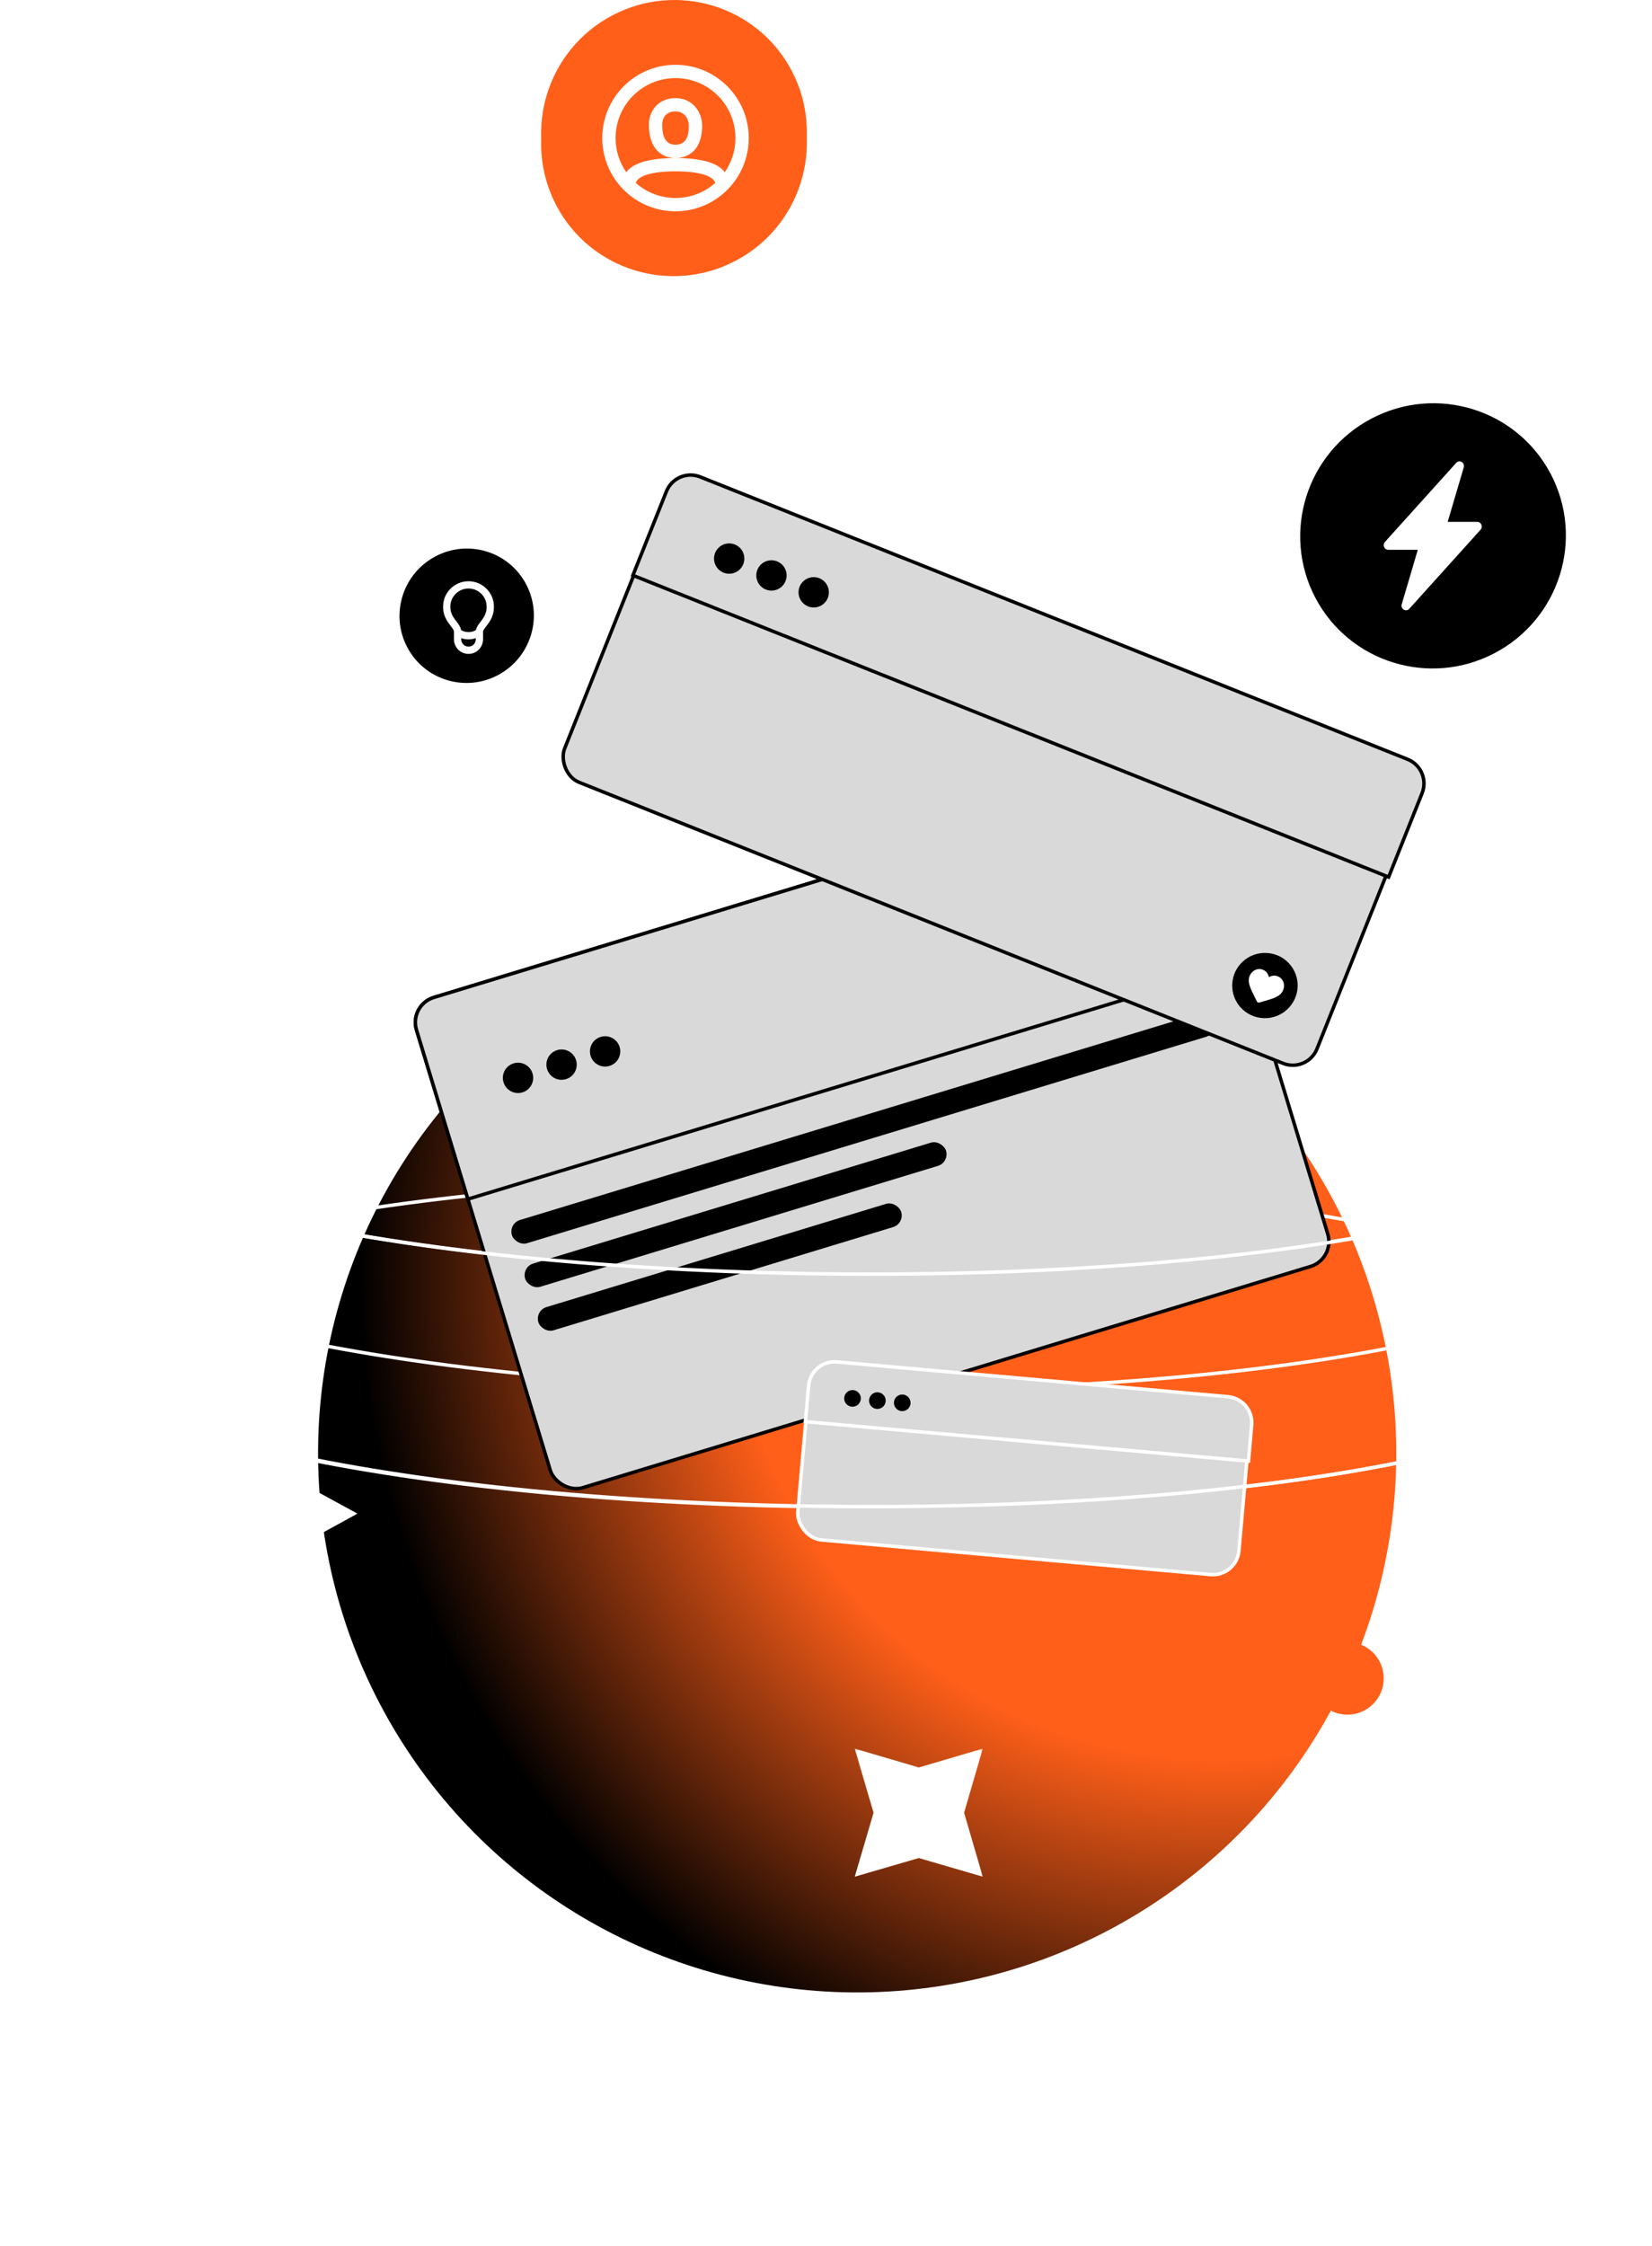 <?xml version="1.0" encoding="UTF-8"?> <svg xmlns="http://www.w3.org/2000/svg" width="476" height="647" viewBox="0 0 476 647" fill="none"><g filter="url(#filter0_f_740_588)"><circle cx="246.984" cy="418.603" r="155.337" transform="rotate(88.601 246.984 418.603)" fill="url(#paint0_radial_740_588)"></circle></g><mask id="mask0_740_588" style="mask-type:luminance" maskUnits="userSpaceOnUse" x="245" y="503" width="39" height="39"><path d="M283.59 503.343H245.918V541.015H283.59V503.343Z" fill="white"></path></mask><g mask="url(#mask0_740_588)"><path d="M264.753 509.135L283.171 503.708L277.792 522.179L283.171 540.597L264.753 535.223L246.283 540.597L251.704 522.179L246.283 503.708L264.753 509.135Z" fill="white"></path></g><mask id="mask1_740_588" style="mask-type:luminance" maskUnits="userSpaceOnUse" x="0" y="384" width="105" height="105"><path d="M104.075 436.085L52.037 384.047L-0.001 436.085L52.037 488.123L104.075 436.085Z" fill="white"></path></mask><g mask="url(#mask1_740_588)"><path d="M70.058 418.067L102.996 436.013L70.058 454.104L52.039 486.97L34.02 454.104L1.082 436.013L34.02 418.067L52.039 385.056L70.058 418.067Z" fill="white"></path></g><path d="M388.234 493.925C394.013 493.925 398.699 489.239 398.699 483.46C398.699 477.681 394.013 472.996 388.234 472.996C382.455 472.996 377.77 477.681 377.77 483.46C377.77 489.239 382.455 493.925 388.234 493.925Z" fill="#FF5F19"></path><path d="M430.637 188.144C449.368 178.304 456.62 155.2 446.825 136.541C437.031 117.883 413.904 110.733 395.173 120.574C376.441 130.415 369.2 153.518 378.994 172.177C388.789 190.836 411.905 197.984 430.637 188.144Z" fill="black"></path><path d="M143.434 194.494C152.907 189.507 156.575 177.8 151.621 168.344C146.668 158.889 134.972 155.266 125.499 160.253C116.026 165.24 112.364 176.947 117.317 186.402C122.271 195.858 133.961 199.48 143.434 194.494Z" fill="black"></path><path d="M211.93 71.988C230.661 62.148 237.913 39.044 228.118 20.385C218.324 1.727 195.197 -5.422 176.465 4.418C157.734 14.259 150.493 37.362 160.287 56.021C170.082 74.68 193.198 81.829 211.93 71.988Z" fill="#FF5F19"></path><path d="M211.93 75.127C230.661 65.287 237.913 42.184 228.118 23.524C218.324 4.866 195.197 -2.283 176.465 7.558C157.734 17.398 150.493 40.501 160.287 59.16C170.082 77.82 193.198 84.968 211.93 75.127Z" fill="#FF5F19"></path><path d="M470.275 321.182C470.253 324.338 468.709 327.449 465.702 330.49C462.704 333.528 458.258 336.472 452.512 339.275C441.02 344.881 424.388 349.895 403.818 354.063C362.68 362.399 305.87 367.339 243.154 366.893C180.443 366.445 123.714 360.702 82.698 351.781C62.187 347.32 45.626 342.069 34.215 336.3C28.508 333.415 24.11 330.411 21.149 327.328C18.19 324.247 16.691 321.114 16.714 317.959C16.737 314.803 18.279 311.692 21.282 308.654C24.287 305.613 28.727 302.671 34.474 299.868C45.966 294.262 62.6 289.247 83.172 285.078C124.311 276.742 181.113 271.806 243.829 272.252C306.544 272.697 363.277 278.438 404.292 287.36C424.803 291.821 441.362 297.072 452.771 302.843C458.479 305.727 462.875 308.732 465.842 311.812C468.8 314.894 470.298 318.026 470.275 321.182Z" stroke="white"></path><path d="M470.035 354.789C470.013 357.945 468.469 361.056 465.463 364.097C462.464 367.135 458.018 370.079 452.272 372.881C440.78 378.488 424.148 383.502 403.578 387.669C362.44 396.006 305.63 400.945 242.914 400.5C180.202 400.052 123.474 394.308 82.458 385.388C61.947 380.926 45.386 375.675 33.974 369.906C28.268 367.022 23.87 364.018 20.91 360.935C17.95 357.854 16.451 354.721 16.474 351.565C16.496 348.41 18.038 345.299 21.042 342.259C24.047 339.219 28.487 336.278 34.234 333.475C45.726 327.869 62.359 322.854 82.932 318.685C124.071 310.348 180.875 305.412 243.588 305.858C306.304 306.304 363.03 312.049 404.051 320.966C424.563 325.427 441.122 330.679 452.531 336.45C458.239 339.333 462.635 342.339 465.601 345.418C468.56 348.5 470.058 351.633 470.035 354.789Z" stroke="white"></path><path d="M469.796 388.396C469.774 391.552 468.23 394.663 465.23 397.7C462.224 400.742 457.786 403.682 452.033 406.489C440.541 412.095 423.908 417.109 403.339 421.277C362.2 429.613 305.398 434.549 242.679 434.104C179.964 433.659 123.236 427.916 82.22 418.994C61.708 414.534 45.148 409.283 33.737 403.513C28.03 400.629 23.632 397.625 20.671 394.541C17.712 391.46 16.213 388.328 16.236 385.172C16.258 382.016 17.801 378.906 20.804 375.867C23.808 372.826 28.249 369.885 33.995 367.081C45.488 361.475 62.122 356.46 82.694 352.291C123.832 343.955 180.637 339.018 243.35 339.466C306.065 339.911 362.798 345.653 403.812 354.574C424.324 359.035 440.883 364.287 452.292 370.057C458 372.941 462.396 375.946 465.362 379.026C468.321 382.108 469.819 385.24 469.796 388.396Z" stroke="white"></path><rect x="117.827" y="289.504" width="234.131" height="147.596" rx="7.5" transform="rotate(-16.904 117.827 289.504)" fill="#D9D9D9" stroke="black"></rect><path d="M125.003 287.324L334.666 223.606C338.629 222.402 342.818 224.638 344.023 228.601L358.834 277.339L134.819 345.418L120.008 296.68C118.803 292.717 121.04 288.528 125.003 287.324Z" fill="#D9D9D9" stroke="black"></path><circle cx="149.261" cy="310.49" r="4.37" transform="rotate(-16.904 149.261 310.49)" fill="black"></circle><circle cx="161.806" cy="306.677" r="4.37" transform="rotate(-16.904 161.806 306.677)" fill="black"></circle><circle cx="174.353" cy="302.865" r="4.37" transform="rotate(-16.904 174.353 302.865)" fill="black"></circle><rect x="146.48" y="352.446" width="211.531" height="6.993" rx="3.496" transform="rotate(-16.904 146.48 352.446)" fill="black"></rect><rect x="150.295" y="364.99" width="126.744" height="6.993" rx="3.496" transform="rotate(-16.904 150.295 364.99)" fill="black"></rect><rect x="154.107" y="377.535" width="109.262" height="6.993" rx="3.496" transform="rotate(-16.904 154.107 377.535)" fill="black"></rect><rect x="194.838" y="135.065" width="233.405" height="94.227" rx="7.5" transform="rotate(21.757 194.838 135.065)" fill="#D9D9D9" stroke="black"></rect><path d="M201.756 137.375L405.575 218.72C409.422 220.255 411.296 224.619 409.761 228.466L400.111 252.644L182.361 165.739L192.011 141.561C193.546 137.714 197.909 135.84 201.756 137.375Z" fill="#D9D9D9" stroke="black"></path><circle cx="210.105" cy="160.901" r="4.37" transform="rotate(21.757 210.105 160.901)" fill="black"></circle><circle cx="222.283" cy="165.761" r="4.37" transform="rotate(21.757 222.283 165.761)" fill="black"></circle><circle cx="234.461" cy="170.621" r="4.37" transform="rotate(21.757 234.461 170.621)" fill="black"></circle><rect x="233.755" y="391.894" width="127.591" height="51.24" rx="7.5" transform="rotate(5.081 233.755 391.894)" fill="#D9D9D9" stroke="white"></rect><path d="M241.125 392.319L353.846 402.341C357.971 402.708 361.019 406.35 360.652 410.476L359.727 420.879L232.066 409.529L232.991 399.126C233.358 395 237 391.952 241.125 392.319Z" fill="#D9D9D9" stroke="white"></path><circle cx="245.639" cy="402.823" r="2.398" transform="rotate(5.081 245.639 402.823)" fill="black"></circle><circle cx="252.803" cy="403.46" r="2.398" transform="rotate(5.081 252.803 403.46)" fill="black"></circle><circle cx="259.969" cy="404.097" r="2.398" transform="rotate(5.081 259.969 404.097)" fill="black"></circle><path d="M364.086 293.29C369.29 293.493 373.683 289.453 373.896 284.264C374.108 279.076 370.062 274.704 364.858 274.501C359.654 274.298 355.263 278.339 355.05 283.528C354.837 288.717 358.881 293.086 364.086 293.29Z" fill="black"></path><path d="M361.737 279.377C362.472 279.062 363.278 279.071 364.016 279.398C364.573 279.646 364.998 280.039 365.298 280.582C365.453 280.857 365.557 281.151 365.631 281.477C365.917 281.309 366.213 281.184 366.516 281.113C367.115 280.966 367.698 281.019 368.245 281.261C368.983 281.588 369.541 282.182 369.805 282.938C370.064 283.679 370.021 284.517 369.683 285.296C369.334 286.094 368.712 286.696 367.728 287.188C366.847 287.629 365.706 287.956 364.38 288.349C363.926 288.482 363.415 288.631 362.884 288.792C362.747 288.836 362.587 288.831 362.45 288.764C362.308 288.706 362.207 288.598 362.137 288.46C361.894 287.95 361.658 287.468 361.448 287.051C360.838 285.811 360.306 284.74 360.029 283.791C359.713 282.733 359.741 281.861 360.089 281.064C360.437 280.291 361.02 279.69 361.737 279.377Z" fill="white"></path><path d="M470.401 321.283C470.378 324.439 468.834 327.551 465.828 330.591C462.829 333.629 458.383 336.574 452.638 339.377C441.146 344.982 424.513 349.997 403.944 354.164C362.805 362.5 305.995 367.44 243.28 366.994C180.568 366.547 123.839 360.803 82.824 351.882C62.312 347.421 45.752 342.17 34.341 336.401C28.634 333.517 24.236 330.513 21.275 327.429C18.316 324.348 16.817 321.216 16.84 318.06" stroke="white"></path><path d="M470.401 388.256C470.378 391.412 468.834 394.523 465.828 397.564C462.829 400.602 458.383 403.546 452.638 406.349C441.146 411.955 424.513 416.969 403.944 421.137C362.805 429.473 305.995 434.413 243.28 433.967C180.568 433.519 123.839 427.776 82.824 418.855C62.312 414.394 45.752 409.143 34.341 403.374C28.634 400.489 24.236 397.485 21.275 394.402C18.316 391.321 16.817 388.188 16.84 385.033" stroke="white"></path><path d="M421.174 133.083C421.426 133.235 421.62 133.472 421.726 133.754C421.832 134.037 421.843 134.348 421.757 134.638L417.132 150.329H425.667C425.918 150.329 426.163 150.406 426.372 150.55C426.582 150.694 426.747 150.898 426.846 151.139C426.946 151.379 426.975 151.645 426.932 151.903C426.889 152.16 426.774 152.399 426.602 152.59L406.054 175.382C405.855 175.602 405.59 175.746 405.303 175.79C405.016 175.833 404.723 175.774 404.472 175.622C404.222 175.47 404.028 175.233 403.922 174.951C403.816 174.668 403.806 174.357 403.891 174.068L408.517 158.374H399.982C399.731 158.374 399.486 158.297 399.276 158.153C399.067 158.01 398.902 157.805 398.802 157.564C398.703 157.324 398.673 157.058 398.717 156.801C398.76 156.543 398.875 156.304 399.047 156.113L419.595 133.322C419.793 133.101 420.058 132.957 420.344 132.913C420.631 132.87 420.924 132.928 421.174 133.08V133.083Z" fill="white"></path><path fill-rule="evenodd" clip-rule="evenodd" d="M194.639 60.868C182.983 60.868 173.535 51.42 173.535 39.765C173.535 28.11 182.983 18.662 194.639 18.662C206.294 18.662 215.742 28.11 215.742 39.765C215.742 51.42 206.294 60.868 194.639 60.868ZM208.834 49.597C210.77 46.807 211.905 43.418 211.905 39.765C211.905 30.229 204.175 22.499 194.639 22.499C185.103 22.499 177.372 30.229 177.372 39.765C177.372 43.418 178.507 46.807 180.443 49.597C182.602 46.745 187.676 45.521 194.639 45.521C201.602 45.521 206.675 46.745 208.834 49.597ZM206.082 52.695C205.52 50.676 201.486 49.358 194.639 49.358C187.791 49.358 183.757 50.676 183.195 52.695C186.242 55.394 190.249 57.032 194.639 57.032C199.028 57.032 203.035 55.394 206.082 52.695ZM194.639 45.521C190.343 45.521 186.965 42.504 186.965 35.928C186.965 31.623 189.994 28.254 194.639 28.254C199.27 28.254 202.313 31.941 202.313 36.312C202.313 42.604 198.894 45.521 194.639 45.521ZM190.802 35.928C190.802 40.282 192.371 41.684 194.639 41.684C196.898 41.684 198.476 40.338 198.476 36.312C198.476 33.914 196.971 32.091 194.639 32.091C192.209 32.091 190.802 33.656 190.802 35.928Z" fill="white"></path><path fill-rule="evenodd" clip-rule="evenodd" d="M139.177 181.994V184.175C139.177 186.487 137.303 188.361 134.991 188.361C132.679 188.361 130.805 186.487 130.805 184.175V181.994C130.805 181.789 130.733 181.566 130.562 181.273C130.452 181.084 130.308 180.877 130.092 180.59L130.019 180.495C129.874 180.306 129.558 179.894 129.441 179.737C128.259 178.14 127.666 176.714 127.666 174.757C127.666 170.712 130.946 167.432 134.991 167.432C139.037 167.432 142.316 170.712 142.316 174.757C142.316 176.757 141.715 178.237 140.543 179.831C140.419 179.999 140.105 180.407 139.92 180.648L139.919 180.649C139.847 180.743 139.794 180.812 139.78 180.831C139.543 181.146 139.396 181.369 139.3 181.563C139.213 181.739 139.177 181.875 139.177 181.994ZM137.13 181.496C137.183 181.206 137.282 180.922 137.423 180.637C137.588 180.303 137.798 179.984 138.107 179.573C138.128 179.545 138.196 179.456 138.284 179.342L138.284 179.342C138.473 179.097 138.752 178.733 138.857 178.591C139.787 177.326 140.223 176.252 140.223 174.757C140.223 171.868 137.881 169.525 134.991 169.525C132.101 169.525 129.759 171.868 129.759 174.757C129.759 176.2 130.184 177.223 131.123 178.491C131.224 178.627 131.508 178.998 131.662 179.199L131.662 179.199L131.663 179.199C131.715 179.267 131.752 179.315 131.761 179.328C132.024 179.676 132.21 179.944 132.371 180.219C132.62 180.648 132.786 181.066 132.858 181.499C133.51 181.89 134.215 182.082 134.991 182.082C135.77 182.082 136.476 181.889 137.13 181.496ZM137.084 184.175V183.822C136.422 184.057 135.723 184.175 134.991 184.175C134.259 184.175 133.56 184.057 132.898 183.822V184.175C132.898 185.331 133.835 186.268 134.991 186.268C136.147 186.268 137.084 185.331 137.084 184.175Z" fill="white"></path><defs><filter id="filter0_f_740_588" x="18.646" y="190.265" width="456.676" height="456.676" filterUnits="userSpaceOnUse" color-interpolation-filters="sRGB"><feFlood flood-opacity="0" result="BackgroundImageFix"></feFlood><feBlend mode="normal" in="SourceGraphic" in2="BackgroundImageFix" result="shape"></feBlend><feGaussianBlur stdDeviation="36.5" result="effect1_foregroundBlur_740_588"></feGaussianBlur></filter><radialGradient id="paint0_radial_740_588" cx="0" cy="0" r="1" gradientUnits="userSpaceOnUse" gradientTransform="translate(196.744 313.742) rotate(43.477) scale(247.113)"><stop offset="0.565" stop-color="#FF5F19"></stop><stop offset="1"></stop></radialGradient></defs></svg> 